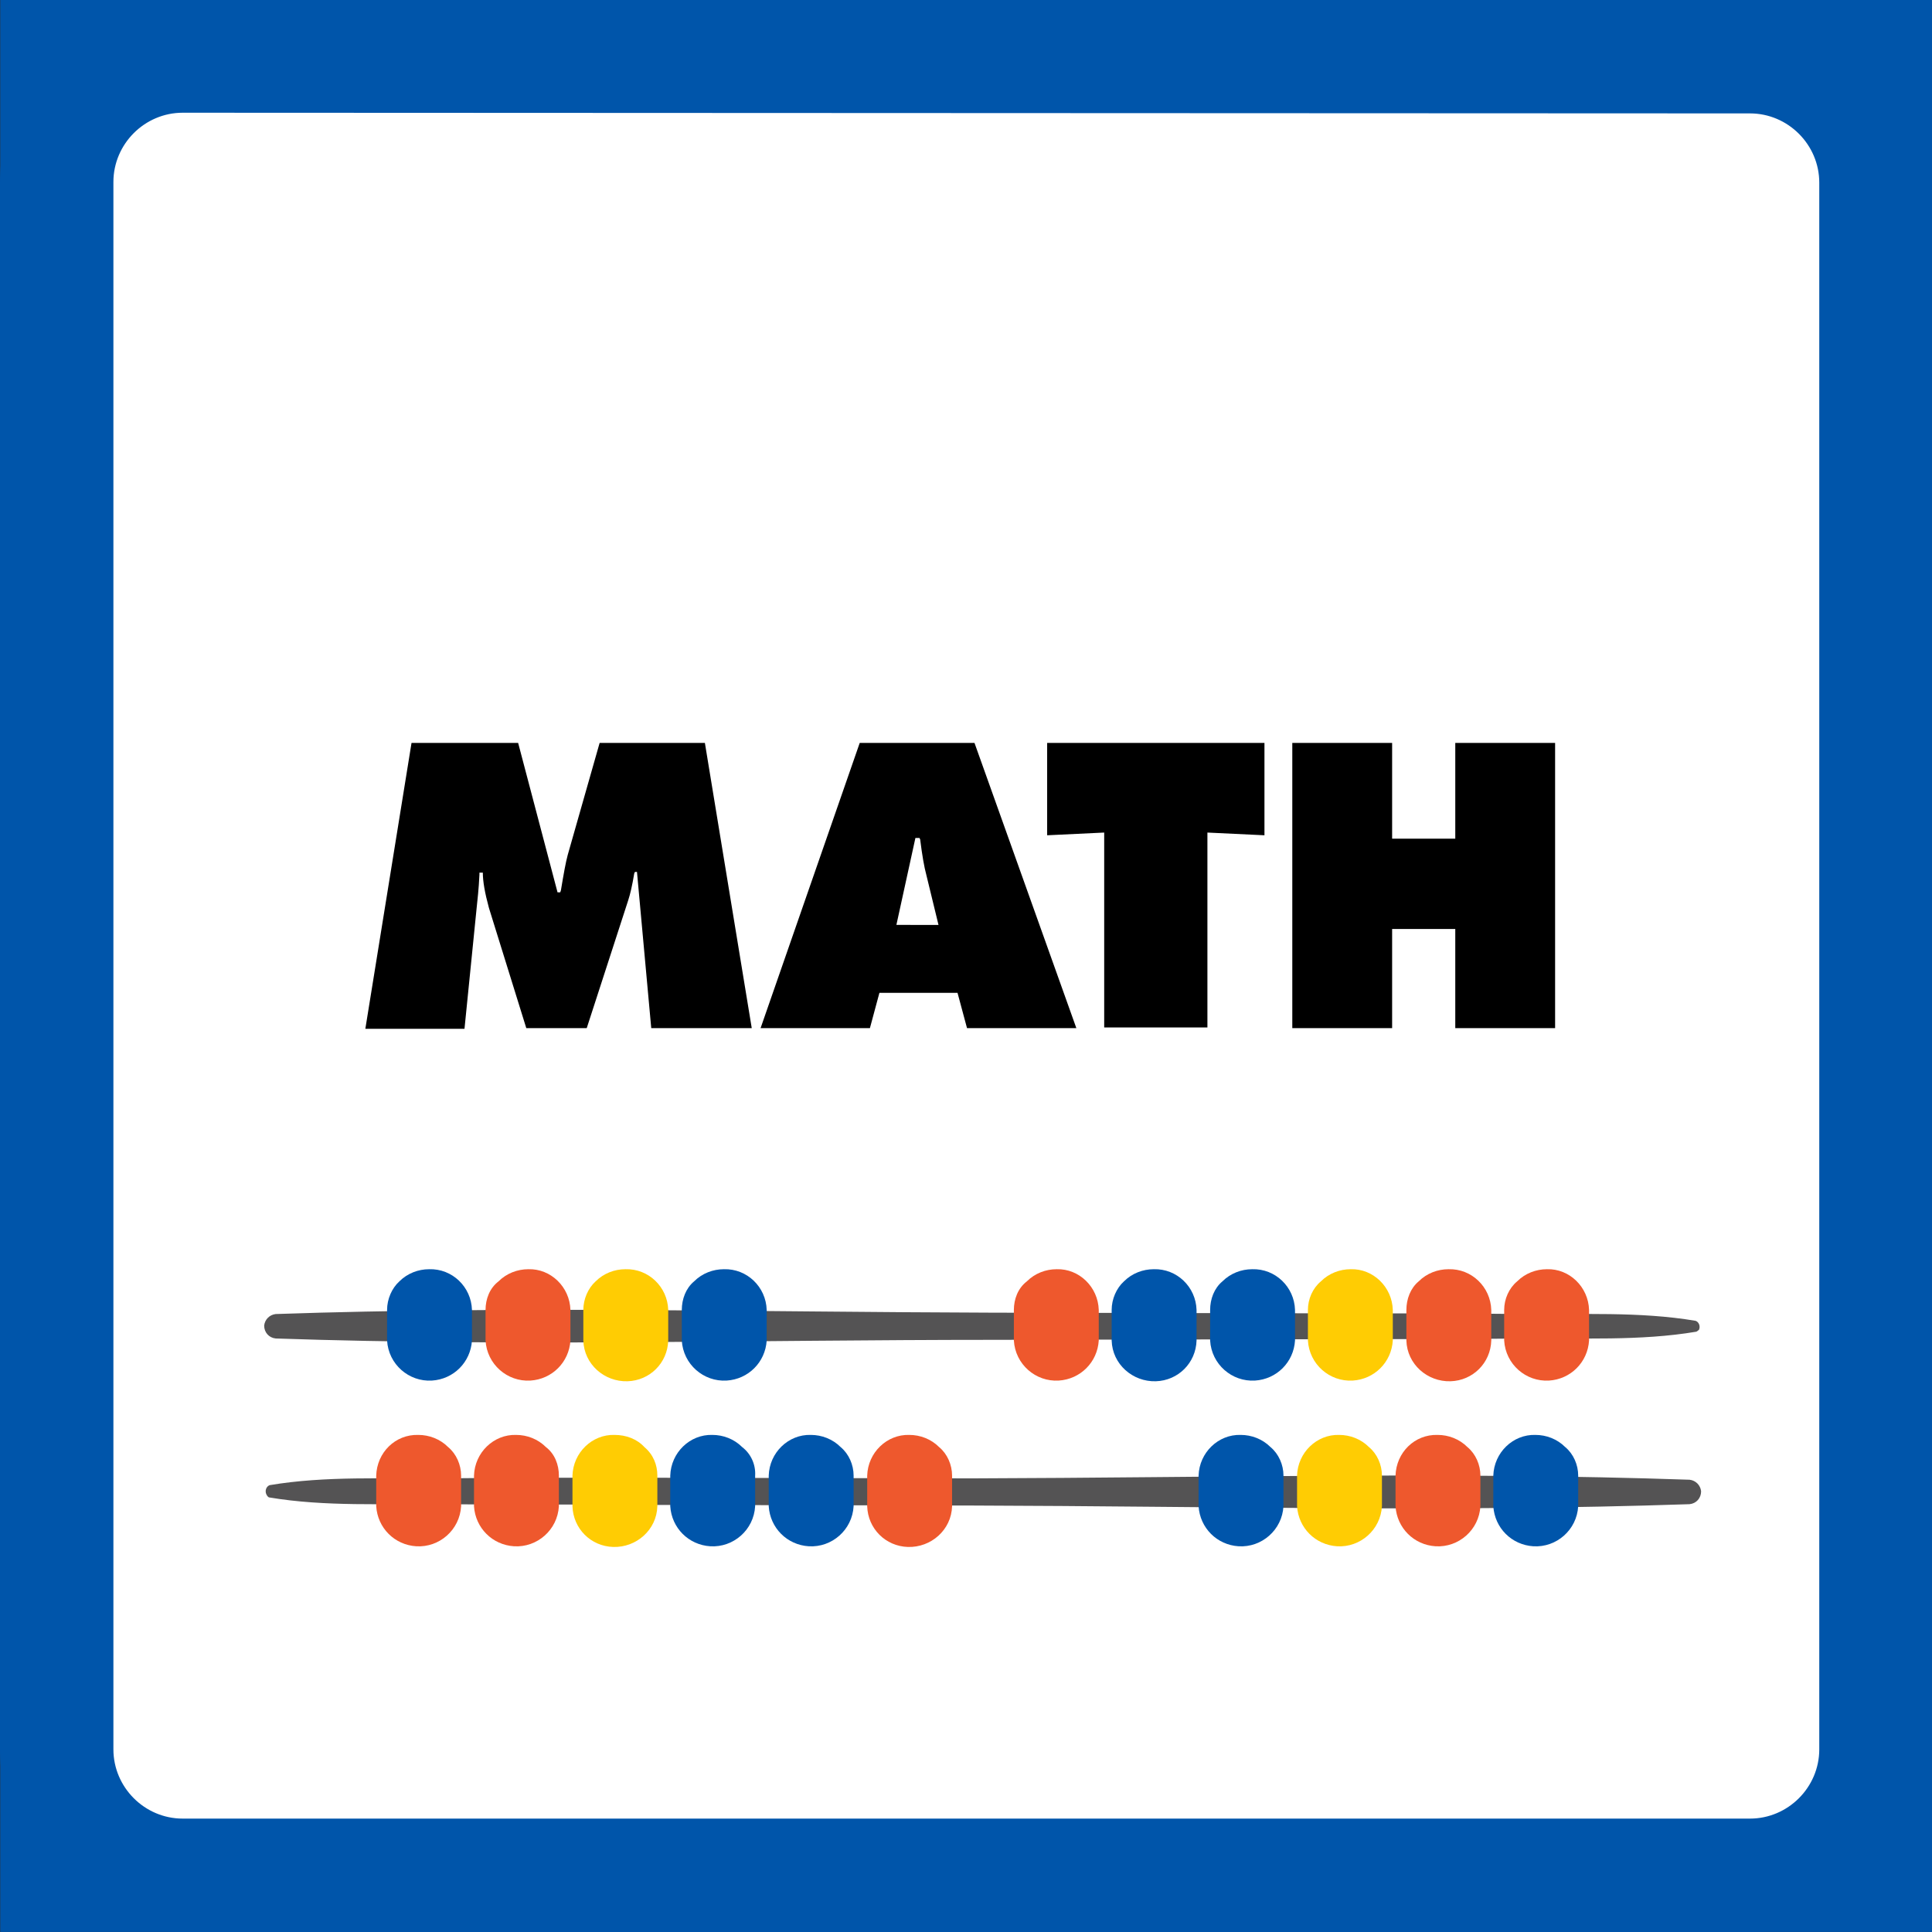 <?xml version="1.0" encoding="UTF-8" standalone="no"?>
<!-- Generator: Adobe Illustrator 25.0.0, SVG Export Plug-In . SVG Version: 6.00 Build 0)  -->

<svg
   xmlns:dc="http://purl.org/dc/elements/1.1/"
   xmlns:cc="http://creativecommons.org/ns#"
   xmlns:rdf="http://www.w3.org/1999/02/22-rdf-syntax-ns#"
   xmlns:svg="http://www.w3.org/2000/svg"
   xmlns="http://www.w3.org/2000/svg"
   xmlns:sodipodi="http://sodipodi.sourceforge.net/DTD/sodipodi-0.dtd"
   xmlns:inkscape="http://www.inkscape.org/namespaces/inkscape"
   version="1.1"
   id="Layer_1"
   x="0px"
   y="0px"
   viewBox="0 0 284.5 284.5"
   style="enable-background:new 0 0 284.5 284.5;"
   xml:space="preserve"
   sodipodi:docname="nav-math.svg"
   inkscape:version="0.92.3 (2405546, 2018-03-11)"><rect x="0" y="0" width="284.5" height="284.5" fill="#333333" stroke="none"/><defs
   id="defs655" /><sodipodi:namedview
   pagecolor="#ffffff"
   bordercolor="#666666"
   borderopacity="1"
   objecttolerance="10"
   gridtolerance="10"
   guidetolerance="10"
   inkscape:pageopacity="0"
   inkscape:pageshadow="2"
   inkscape:window-width="1920"
   inkscape:window-height="1046"
   id="namedview653"
   showgrid="false"
   inkscape:zoom="2.3462524"
   inkscape:cx="370.11153"
   inkscape:cy="99.919972"
   inkscape:window-x="1920"
   inkscape:window-y="0"
   inkscape:window-maximized="1"
   inkscape:current-layer="Layer_1" />
<style
   type="text/css"
   id="style590">
	.st0{fill:#FFFFFF;}
	.st1{fill:#0055AA;}
	.st2{enable-background:new    ;}
	.st3{fill:#545354;}
	.st4{fill:#EE582D;}
	.st5{fill:#FFCC03;}
</style>
<rect
   style="fill:#0055aa;fill-opacity:1"
   id="rect1760"
   width="284.472"
   height="284.491"
   x="0.038"
   y="-7.5056266e-07" /><g
   id="Layer_2_1_">
	<g
   id="Layer_1-2">
		<path
   class="st0"
   d="M26.9,8.3h230.8c10.2,0,18.5,8.3,18.5,18.5v230.8c0,10.2-8.3,18.5-18.5,18.5H26.9c-10.2,0-18.5-8.3-18.5-18.5    V26.9C8.3,16.6,16.6,8.3,26.9,8.3z"
   id="path592" />
		<path
   class="st1"
   d="M257.6,284.5H26.9C12,284.5,0,272.5,0,257.6V26.9C0,12,12,0,26.9,0h230.8c14.8,0,26.8,12,26.9,26.9v230.8    C284.5,272.4,272.4,284.5,257.6,284.5z M26.9,16.6c-5.6,0-10.2,4.6-10.2,10.2v230.8c0,5.6,4.6,10.2,10.2,10.2h230.8    c5.6,0,10.2-4.6,10.2-10.2V26.9c0-5.6-4.6-10.2-10.2-10.2L26.9,16.6z"
   id="path594" />
		<g
   class="st2"
   id="g604">
			<path
   d="M60.6,109.4h15.7l5.8,22h0.4l0.1-0.3c0.4-2.4,0.7-4.1,1-5.2l4.7-16.5h15.5l6.9,42H95.9l-2.1-23h-0.3l-0.1,0.2     c-0.3,1.8-0.6,3.1-0.9,4l-6.1,18.8h-8.9l-5.5-17.7c-0.6-2.2-0.9-3.9-0.9-5.2h-0.5v0.3c-0.1,2.2-0.3,3.8-0.4,4.8l-1.8,17.9H53.8     L60.6,109.4z"
   id="path596" />
			<path
   d="M128.1,151.4H112l14.6-42h16.9l15,42h-16.1l-1.4-5.2h-11.5L128.1,151.4z M138.2,136.2l-1.8-7.4c-0.3-1.1-0.6-2.8-0.9-5.2     l-0.1-0.2h-0.6l-2.8,12.8H138.2z"
   id="path598" />
			<path
   d="M154.2,109.4h32V123l-8.4-0.4v28.7h-15.2v-28.7l-8.4,0.4V109.4z"
   id="path600" />
			<path
   d="M190.3,109.4H205v14.1h9.3v-14.1H229v42h-14.7v-14.6H205v14.6h-14.7V109.4z"
   id="path602" />
		</g>
		<path
   class="st3"
   d="M39.6,220.5c8.3,1.4,16.9,0.9,25.3,1c8.6,0.1,17.3,0,25.9,0.1l52.4,0.1c35.2,0.1,70.4,1,105.6-0.2    c1-0.1,1.7-0.9,1.7-1.9c-0.1-0.9-0.8-1.6-1.7-1.7c-35.1-1.2-70.4-0.3-105.6-0.2L92,217.6c-9,0-18,0-27,0.1c-8.4,0.1-17-0.4-25.3,1    c-0.5,0.2-0.7,0.8-0.5,1.3C39.3,220.2,39.4,220.4,39.6,220.5L39.6,220.5z"
   id="path606" />
		<path
   class="st4"
   d="M67.9,217.3v4.5c-0.2,3.5-3.2,6.1-6.6,5.9c-3.2-0.2-5.7-2.7-5.9-5.9v-4.5c0.1-3.4,2.8-6.1,6.2-6c0,0,0,0,0,0    c1.6,0,3.2,0.6,4.4,1.8C67.2,214.1,67.9,215.7,67.9,217.3z"
   id="path608" />
		<path
   class="st4"
   d="M82.3,217.3v4.5c-0.2,3.5-3.2,6.1-6.6,5.9c-3.2-0.2-5.7-2.7-5.9-5.9v-4.5c0.1-3.4,2.9-6.1,6.2-6c0,0,0,0,0,0    c1.6,0,3.2,0.6,4.4,1.8C81.7,214.1,82.3,215.7,82.3,217.3z"
   id="path610" />
		<path
   class="st5"
   d="M96.8,217.3v4.5c-0.1,3.5-3.1,6.1-6.5,6c-3.3-0.1-5.9-2.7-6-6v-4.5c0.1-3.4,2.9-6.1,6.2-6c0,0,0,0,0,0    c1.7,0,3.3,0.6,4.4,1.8C96.2,214.2,96.8,215.7,96.8,217.3z"
   id="path612" />
		<path
   class="st1"
   d="M111.2,217.3v4.5c-0.2,3.5-3.2,6.1-6.6,5.9c-3.2-0.2-5.7-2.7-5.9-5.9v-4.5c0.1-3.4,2.9-6.1,6.2-6c0,0,0,0,0,0    c1.6,0,3.2,0.6,4.4,1.8C110.6,214.1,111.3,215.7,111.2,217.3z"
   id="path614" />
		<path
   class="st1"
   d="M125.7,217.3v4.5c-0.2,3.5-3.2,6.1-6.6,5.9c-3.2-0.2-5.7-2.7-5.9-5.9v-4.5c0.1-3.4,2.9-6.1,6.2-6c0,0,0,0,0,0    c1.6,0,3.2,0.6,4.4,1.8C125,214.1,125.7,215.7,125.7,217.3z"
   id="path616" />
		<path
   class="st4"
   d="M140.2,217.3v4.5c-0.1,3.5-3.1,6.1-6.5,6c-3.3-0.1-5.9-2.7-6-6v-4.5c0.1-3.4,2.9-6.1,6.2-6c0,0,0,0,0,0    c1.6,0,3.2,0.6,4.4,1.8C139.5,214.1,140.2,215.7,140.2,217.3z"
   id="path618" />
		<path
   class="st1"
   d="M189,217.3v4.5c-0.2,3.5-3.2,6.1-6.6,5.9c-3.2-0.2-5.7-2.7-5.9-5.9v-4.5c0.1-3.4,2.9-6.1,6.2-6c0,0,0,0,0,0    c1.6,0,3.2,0.6,4.4,1.8C188.3,214.1,189,215.7,189,217.3z"
   id="path620" />
		<path
   class="st5"
   d="M203.5,217.3v4.5c-0.2,3.5-3.2,6.1-6.6,5.9c-3.2-0.2-5.7-2.7-5.9-5.9v-4.5c0.1-3.4,2.9-6.1,6.2-6c0,0,0,0,0,0    c1.6,0,3.2,0.6,4.4,1.8C202.8,214.1,203.5,215.7,203.5,217.3z"
   id="path622" />
		<path
   class="st4"
   d="M218,217.3v4.5c-0.2,3.5-3.2,6.1-6.6,5.9c-3.2-0.2-5.7-2.7-5.9-5.9v-4.5c0.1-3.4,2.8-6.1,6.2-6c0,0,0,0,0,0    c1.6,0,3.2,0.6,4.4,1.8C217.3,214.1,218,215.7,218,217.3z"
   id="path624" />
		<path
   class="st1"
   d="M232.4,217.3v4.5c-0.2,3.5-3.2,6.1-6.6,5.9c-3.2-0.2-5.7-2.7-5.9-5.9v-4.5c0.1-3.4,2.9-6.1,6.2-6c0,0,0,0,0,0    c1.6,0,3.2,0.6,4.4,1.8C231.7,214.1,232.4,215.7,232.4,217.3z"
   id="path626" />
		<path
   class="st3"
   d="M249.8,196.1c-8.3,1.4-16.9,0.9-25.3,1c-8.6,0.1-17.3,0.1-25.9,0.1l-52.4,0.1c-35.2,0-70.4,1-105.6-0.2    c-1-0.1-1.7-0.9-1.7-1.9c0.1-0.9,0.8-1.6,1.7-1.7c35.1-1.2,70.4-0.3,105.6-0.2l51.2,0.1c9,0,18,0,27,0.1c8.4,0.1,17-0.4,25.3,1    c0.5,0.2,0.7,0.8,0.5,1.3C250.2,195.8,250,196,249.8,196.1L249.8,196.1z"
   id="path628" />
		<path
   class="st4"
   d="M221.5,192.9v4.5c0.2,3.5,3.2,6.1,6.6,5.9c3.2-0.2,5.7-2.7,5.9-5.9v-4.5c-0.1-3.4-2.9-6.1-6.2-6c0,0,0,0,0,0    c-1.6,0-3.2,0.6-4.4,1.8C222.2,189.7,221.5,191.3,221.5,192.9z"
   id="path630" />
		<path
   class="st4"
   d="M207.1,192.9v4.5c0.1,3.5,3.1,6.1,6.5,6c3.3-0.1,5.9-2.7,6-6v-4.5c-0.1-3.4-2.9-6.1-6.3-6c0,0,0,0,0,0    c-1.6,0-3.2,0.6-4.4,1.8C207.7,189.7,207.1,191.3,207.1,192.9z"
   id="path632" />
		<path
   class="st5"
   d="M192.6,192.9v4.5c0.2,3.5,3.2,6.1,6.6,5.9c3.2-0.2,5.7-2.7,5.9-5.9v-4.5c-0.1-3.4-2.9-6.1-6.2-6c0,0,0,0,0,0    c-1.6,0-3.2,0.6-4.4,1.8C193.3,189.7,192.6,191.3,192.6,192.9z"
   id="path634" />
		<path
   class="st1"
   d="M178.2,192.9v4.5c0.2,3.5,3.2,6.1,6.6,5.9c3.2-0.2,5.7-2.7,5.9-5.9v-4.5c-0.1-3.4-2.9-6.1-6.3-6c0,0,0,0,0,0    c-1.6,0-3.2,0.6-4.4,1.8C178.8,189.7,178.2,191.3,178.2,192.9z"
   id="path636" />
		<path
   class="st1"
   d="M163.7,192.9v4.5c0.1,3.5,3.1,6.1,6.5,6c3.3-0.1,5.9-2.7,6-6v-4.5c-0.1-3.4-2.9-6.1-6.3-6c0,0,0,0,0,0    c-1.6,0-3.2,0.6-4.4,1.8C164.4,189.7,163.7,191.3,163.7,192.9z"
   id="path638" />
		<path
   class="st4"
   d="M149.3,192.9v4.5c0.2,3.5,3.2,6.1,6.6,5.9c3.2-0.2,5.7-2.7,5.9-5.9v-4.5c-0.1-3.4-2.9-6.1-6.2-6c0,0,0,0,0,0    c-1.6,0-3.2,0.6-4.4,1.8C149.9,189.7,149.3,191.3,149.3,192.9z"
   id="path640" />
		<path
   class="st1"
   d="M100.4,192.9v4.5c0.2,3.5,3.2,6.1,6.6,5.9c3.2-0.2,5.7-2.7,5.9-5.9v-4.5c-0.1-3.4-2.9-6.1-6.3-6c0,0,0,0,0,0    c-1.6,0-3.2,0.6-4.4,1.8C101,189.7,100.4,191.3,100.4,192.9z"
   id="path642" />
		<path
   class="st5"
   d="M85.9,192.9v4.5c0.1,3.5,3.1,6.1,6.5,6c3.3-0.1,5.9-2.7,6-6v-4.5c-0.1-3.4-2.9-6.1-6.3-6c0,0,0,0,0,0    c-1.6,0-3.2,0.6-4.4,1.8C86.6,189.7,85.9,191.3,85.9,192.9z"
   id="path644" />
		<path
   class="st4"
   d="M71.5,192.9v4.5c0.2,3.5,3.2,6.1,6.6,5.9c3.2-0.2,5.7-2.7,5.9-5.9v-4.5c-0.1-3.4-2.9-6.1-6.2-6c0,0,0,0,0,0    c-1.6,0-3.2,0.6-4.4,1.8C72.1,189.7,71.5,191.3,71.5,192.9z"
   id="path646" />
		<path
   class="st1"
   d="M57,192.9v4.5c0.2,3.5,3.2,6.1,6.6,5.9c3.2-0.2,5.7-2.7,5.9-5.9v-4.5c-0.1-3.4-2.9-6.1-6.3-6c0,0,0,0,0,0    c-1.6,0-3.2,0.6-4.4,1.8C57.7,189.7,57,191.3,57,192.9z"
   id="path648" />
	</g>
</g>
</svg>